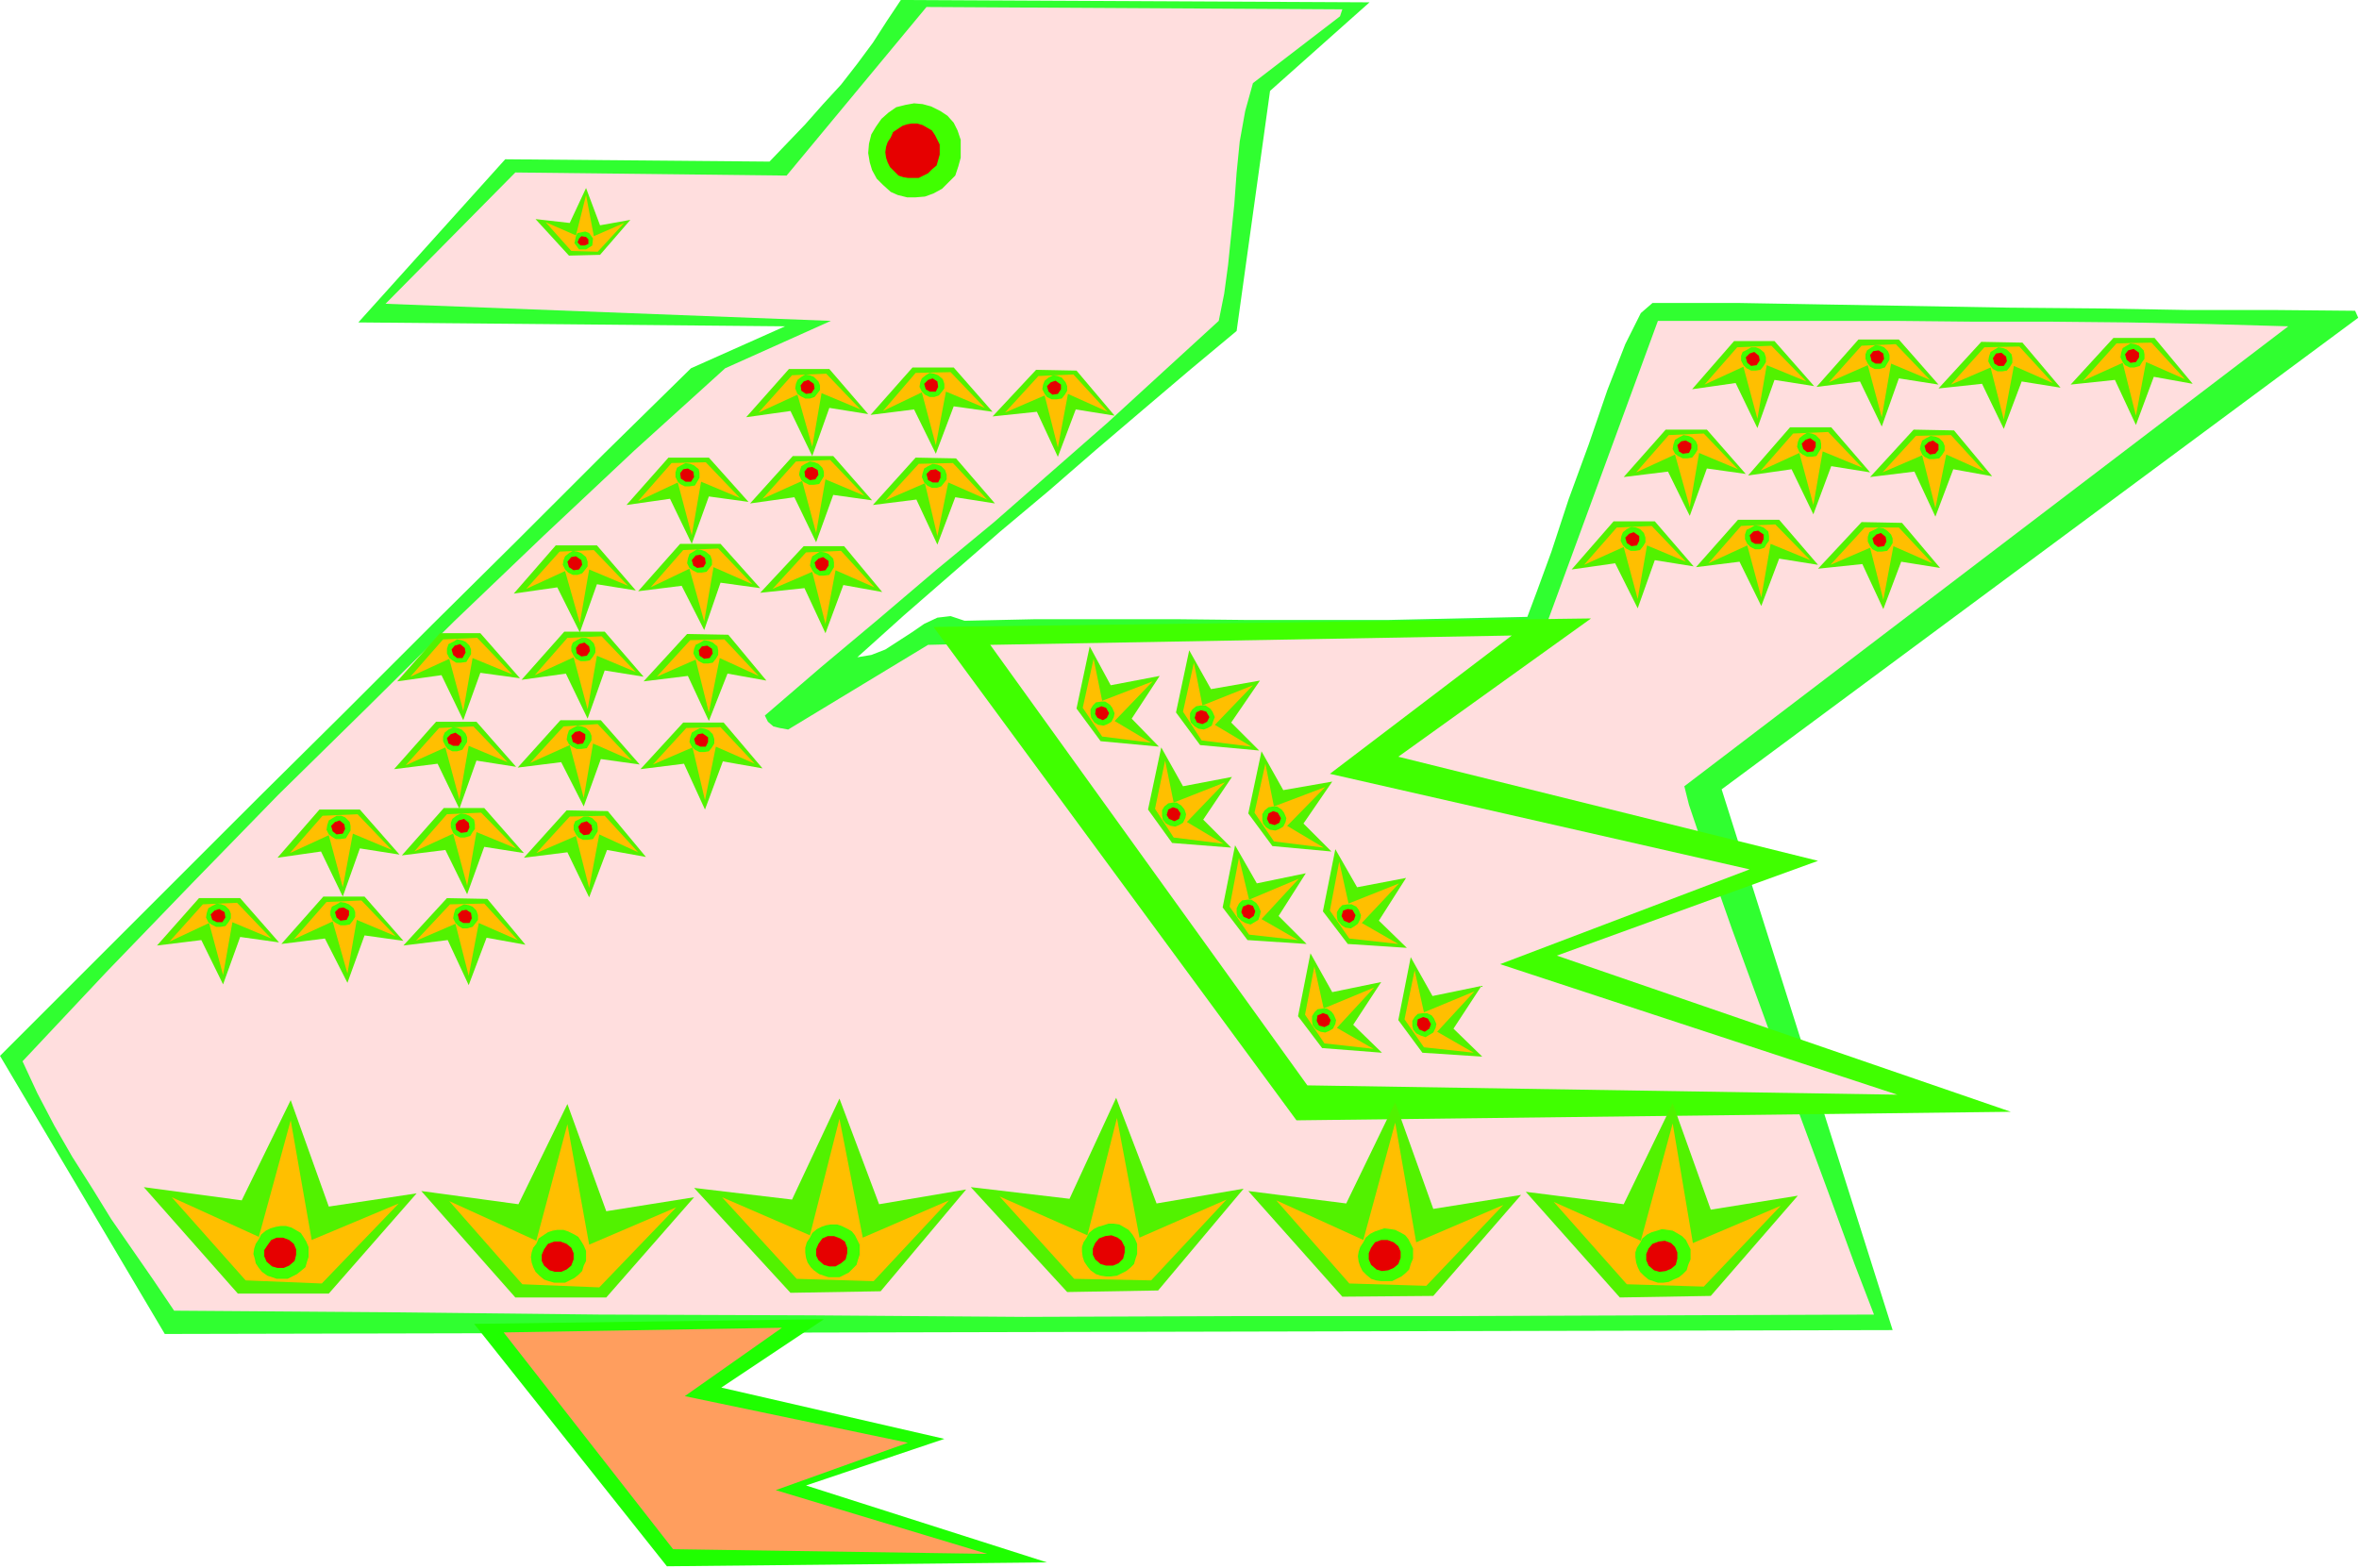 <svg xmlns="http://www.w3.org/2000/svg" fill-rule="evenodd" height="326.02" preserveAspectRatio="none" stroke-linecap="round" viewBox="0 0 3035 2018" width="490.455"><style>.pen1{stroke:none}.brush2{fill:#ffdede}.brush4{fill:#40ff00}.brush6{fill:#e60000}.brush7{fill:#52f200}.brush8{fill:#ffbf00}</style><path class="pen1" style="fill:#30ff30" d="m889 474 121-54-549-5 189-210 340 3 23-24 23-24 23-26 23-25 21-27 20-27 18-28 18-27 603 3-128 114-43 309-60 50-60 51-61 52-61 53-62 52-62 54-62 54-60 54 18-3 18-7 17-11 17-11 16-11 17-8 17-2 18 6 91-2h182l91 1h180l90-2 90-2 12-32 19-52 22-67 26-71 24-70 23-59 20-40 15-13h112l115 2 116 2 116 2 115 1 113 2h110l107 1 4 9-819 607 220 696-2223 5L0 1359l111-111 111-111 111-111 111-110 111-111 111-110 111-111 112-110z"/><path class="pen1 brush2" d="m933 474 136-61-573-22 167-169 349 4L1192 9l535 3-3 9-112 86-10 36-7 39-4 40-3 41-4 39-4 39-5 37-7 35-71 65-72 66-73 64-73 64-75 62-74 63-74 62-72 62 4 8 7 6 8 2 11 2 180-109 793-19 146-398h304l101 1h99l101 1 101 2 105 3-777 592 6 24 22 65 33 94 41 112 42 116 41 111 34 93 25 65-274 1-273 1h-274l-273 1-274-2-273-1-273-3-273-2-27-40-27-39-27-39-24-39-26-41-23-40-22-42-19-41 108-115 110-114 111-114 114-112 113-112 115-110 116-109 117-106z"/><path class="pen1" style="fill:#1fff00" d="m610 1704 450-6-132 88 287 66-178 60 310 99-489 5-248-312z"/><path class="pen1 brush4" d="m1201 807 846-11-248 178 540 134-336 122 584 201-919 11-467-635z"/><path class="pen1" style="fill:#ff9e5e" d="m648 1715 358-6-125 88 287 60-170 61 272 82-404-6-218-279z"/><path class="pen1 brush2" d="m1274 830 671-12-234 178 540 123-321 122 511 168-759-12-408-567z"/><path class="pen1 brush4" d="m1127 163 7-10 9-8 10-7 12-3 11-2 11 1 11 3 12 6 9 6 8 9 5 10 4 12v23l-3 11-4 12-9 9-8 8-11 6-11 4-12 1h-11l-12-3-9-4-10-9-8-8-6-11-3-10-2-12 1-12 3-12 6-10z"/><path class="pen1 brush6" d="m1146 177 3-7 6-4 6-4 6-2 6-1h7l7 2 7 4 5 3 4 6 3 6 3 6v13l-2 7-2 7-6 5-5 5-6 3-6 3h-14l-6-1-6-2-6-6-5-5-3-6-2-6-1-7 1-7 2-6 4-6z"/><path class="pen1 brush7" d="m306 1665-121-137 126 17 63-129 49 137 113-17-113 129H306z"/><path class="pen1 brush8" d="m316 1648-95-107 112 51 41-150 27 154 112-47-99 103-98-4z"/><path class="pen1 brush4" d="m333 1595 3-6 6-5 6-3 7-2 6-1h7l7 2 7 4 5 3 4 6 3 5 3 7v13l-2 6-2 7-6 5-5 4-6 3-6 3h-14l-6-2-6-2-7-5-4-5-4-6-1-5-2-7 1-7 2-6 4-6z"/><path class="pen1 brush6" d="m344 1603 5-7 7-3h8l8 3 6 5 3 7v7l-2 8-7 6-7 3h-8l-7-2-7-6-3-7v-8l4-6z"/><path class="pen1 brush7" d="m1015 475-55 62 57-8 28 58 22-62 50 8-50-58h-52z"/><path class="pen1 brush8" d="m1019 483-43 48 50-23 19 67 12-69 50 21-44-46-44 2z"/><path class="pen1 brush4" d="m1026 507 4 3 6 3h6l6-2 4-5 3-4v-6l-2-5-6-6-5-2-6-1-5 3-5 4-2 5-1 6 3 7z"/><path class="pen1 brush6" d="m1031 503 6 4 7-1 4-6-1-6-7-5-6 2-4 5 1 7z"/><path class="pen1 brush7" d="m2231 439-54 62 56-8 28 58 22-62 51 8-51-58h-52z"/><path class="pen1 brush8" d="m2235 447-42 48 50-23 18 67 12-69 51 21-45-46-44 2z"/><path class="pen1 brush4" d="m2243 470 4 4 6 3h6l6-1 4-5 3-5v-6l-2-6-6-5-5-2h-6l-5 3-6 3-2 5v6l3 6z"/><path class="pen1 brush6" d="m2248 467 5 4 7-1 4-6-1-6-6-5-6 2-5 5 2 7z"/><path class="pen1 brush7" d="m1385 912 17-80 27 50 63-12-36 55 35 36-75-7-31-42z"/><path class="pen1 brush8" d="m1393 911 14-63 11 54 65-25-49 51 47 28-63-8-25-37z"/><path class="pen1 brush4" d="M1417 903h5l6 4 3 4 3 7-1 5-3 6-5 3-5 2-7-1-5-3-4-6-1-5v-6l3-5 4-4 7-1z"/><path class="pen1 brush6" d="m1417 909 6 2 4 7-3 6-5 3-7-3-3-5 1-7 7-3z"/><path class="pen1 brush7" d="m1513 917 17-80 28 50 63-11-37 54 36 36-76-7-31-42z"/><path class="pen1 brush8" d="m1522 916 14-63 11 55 65-26-49 51 47 28-64-8-24-37z"/><path class="pen1 brush4" d="M1545 908h6l6 4 3 4 3 7-2 5-2 6-5 3-5 2-7-1-5-3-5-5-1-5v-7l3-5 5-4 6-1z"/><path class="pen1 brush6" d="m1545 914 7 2 4 7-3 6-6 3-7-2-3-6 2-7 6-3z"/><path class="pen1 brush7" d="m2076 671-54 62 56-8 29 58 22-62 50 8-50-58h-53z"/><path class="pen1 brush8" d="m2080 679-42 48 51-23 18 67 12-69 50 21-44-46-45 2z"/><path class="pen1 brush4" d="m2088 702 4 4 6 3h6l6-1 4-5 3-5v-6l-2-6-5-5-5-2-6-1-6 3-5 4-2 5-1 6 3 6z"/><path class="pen1 brush6" d="m2093 699 6 4 7-1 3-6v-6l-7-5-6 2-5 5 2 7z"/><path class="pen1 brush7" d="m860 589-54 61 56-8 28 58 22-61 51 7-51-57h-52z"/><path class="pen1 brush8" d="m864 596-43 49 51-24 18 68 12-69 50 21-44-46-44 1z"/><path class="pen1 brush4" d="m872 620 3 3 6 3h6l7-1 3-5 3-5v-6l-1-5-6-5-5-2-6-1-6 3-5 3-2 6v6l3 6z"/><path class="pen1 brush6" d="m876 616 6 4h7l4-6-1-7-7-4-6 1-4 5 1 7z"/><path class="pen1 brush7" d="m2143 553-54 61 57-7 28 57 22-61 50 7-50-57h-53z"/><path class="pen1 brush8" d="m2147 560-42 48 50-23 19 68 12-70 50 21-44-46-45 2z"/><path class="pen1 brush4" d="m2155 584 4 3 6 3h6l6-1 4-5 3-5v-6l-2-5-5-5-5-2-6-1-6 3-5 3-2 6-1 6 3 6z"/><path class="pen1 brush6" d="m2160 581 5 3 8-1 3-6v-6l-7-4-6 1-5 5 2 8z"/><path class="pen1 brush7" d="m715 702-54 62 56-8 29 58 22-62 50 8-50-58h-53z"/><path class="pen1 brush8" d="m720 710-43 48 50-23 19 67 12-69 50 21-44-46-44 2z"/><path class="pen1 brush4" d="m727 733 4 4 6 3h6l6-2 4-5 3-4v-6l-2-6-6-5-5-2-6-1-5 3-5 4-2 5-1 6 3 6z"/><path class="pen1 brush6" d="m732 730 6 4 7-1 4-6-1-6-7-5-6 1-5 6 2 7z"/><path class="pen1 brush7" d="m566 815-55 62 57-8 28 58 22-61 51 7-51-58h-52z"/><path class="pen1 brush8" d="m570 823-42 48 50-23 18 67 12-68 51 21-45-47-44 2z"/><path class="pen1 brush4" d="m578 847 4 3 5 3h6l7-1 3-5 3-5v-6l-2-5-5-5-5-2-6-1-5 3-6 3-2 6v6l3 6z"/><path class="pen1 brush6" d="m583 843 5 4h7l4-7-1-6-6-5-7 2-4 5 2 7z"/><path class="pen1 brush7" d="m561 929-54 61 56-7 28 58 22-62 51 8-51-58h-52z"/><path class="pen1 brush8" d="m565 937-43 48 51-23 18 67 12-69 50 21-44-46-44 2z"/><path class="pen1 brush4" d="m573 960 3 4 6 3h6l7-2 3-5 3-5v-6l-2-5-5-5-5-2-6-1-6 3-5 4-2 5v6l3 6z"/><path class="pen1 brush6" d="m577 957 6 3h7l4-6-1-6-7-5-6 2-5 5 2 7z"/><path class="pen1 brush7" d="m411 1042-54 62 56-8 28 58 22-62 51 8-51-58h-52z"/><path class="pen1 brush8" d="m415 1050-42 48 50-23 18 67 13-69 50 21-44-46-45 2z"/><path class="pen1 brush4" d="m423 1074 4 3 5 3h6l7-1 3-5 3-5v-6l-1-5-6-6-5-2h-6l-5 3-5 3-2 6-1 6 3 6z"/><path class="pen1 brush6" d="m428 1070 5 4 8-1 3-6-1-6-6-5-6 2-5 5 2 7z"/><path class="pen1 brush7" d="m256 1156-54 61 57-7 28 57 22-61 50 7-50-57h-53z"/><path class="pen1 brush8" d="m261 1164-43 48 51-24 18 67 12-68 50 21-44-46-44 2z"/><path class="pen1 brush4" d="m268 1187 4 3 6 3h6l6-1 4-5 3-5v-6l-2-5-5-5-5-2-6-1-6 3-5 3-2 6-1 6 3 6z"/><path class="pen1 brush6" d="m273 1184 6 3h7l4-6-1-7-7-4-6 2-5 5 2 7z"/><path class="pen1 brush7" d="m1727 1669-121-136 126 16 63-130 49 137 113-18-113 130-117 1z"/><path class="pen1 brush8" d="m1736 1652-94-107 112 51 41-151 27 154 112-48-99 104-99-3z"/><path class="pen1 brush4" d="m1754 1599 3-6 6-5 6-3 6-2 6-2 8 1 6 1 8 4 5 3 4 5 3 6 3 6v13l-3 7-2 7-5 5-5 4-6 3-6 3h-14l-7-1-6-2-6-5-5-5-3-6-2-6-1-7 1-6 2-6 4-6z"/><path class="pen1 brush6" d="m1764 1606 5-7 8-3h8l8 3 6 5 3 7v8l-3 8-6 5-7 3-8 1-7-2-7-6-3-7v-8l3-7z"/><path class="pen1 brush7" d="m1017 1664-124-135 126 15 61-130 51 136 112-19-110 131-116 2z"/><path class="pen1 brush8" d="m1025 1646-96-105 113 49 38-150 30 153 111-48-97 104-99-3z"/><path class="pen1 brush4" d="m1042 1593 3-6 6-5 6-3 6-2 6-1h8l6 2 8 4 5 3 4 5 3 6 3 6v13l-2 6-2 7-5 5-5 5-6 3-6 3h-14l-6-2-6-2-7-5-4-4-4-6-2-6-1-7v-6l2-7 4-6z"/><path class="pen1 brush6" d="m1053 1601 5-7 7-3h8l8 3 6 4 3 8v7l-2 8-6 5-7 4h-8l-7-2-7-6-3-6v-8l3-7z"/><path class="pen1 brush7" d="m732 329-43-47 44 5 21-45 18 48 39-7-39 45-40 1z"/><path class="pen1 brush8" d="m735 323-33-37 39 17 13-52 10 53 39-17-34 37-34-1z"/><path class="pen1 brush4" d="m741 304 2-4 5-1 5-1 5 2 5 7-1 9-8 5h-9l-6-8 2-9z"/><path class="pen1 brush6" d="m745 307 3-3 6 1 3 3v6l-5 2h-5l-4-4 2-5z"/><path class="pen1 brush7" d="m1333 476-56 60 57-6 27 58 23-61 50 8-49-58-52-1z"/><path class="pen1 brush8" d="m1336 484-43 47 51-22 17 67 13-69 51 23-44-48-45 2z"/><path class="pen1 brush4" d="m1344 507 3 4 6 3h6l7-1 4-5 3-5v-6l-2-5-5-6-5-2-6-1-6 3-5 4-2 5-1 6 3 6z"/><path class="pen1 brush6" d="m1349 504 5 4 7-1 4-6v-6l-7-5-6 2-5 5 2 7z"/><path class="pen1 brush7" d="m2549 440-55 60 56-6 28 58 23-61 50 8-49-58-53-1z"/><path class="pen1 brush8" d="m2553 447-43 48 51-22 17 67 13-69 50 22-43-47-45 1z"/><path class="pen1 brush4" d="m2561 471 3 4 6 3h6l6-1 4-5 3-5v-6l-1-5-6-6-5-2-6-1-5 3-5 3-2 6-1 6 3 6z"/><path class="pen1 brush6" d="m2566 468 5 3h7l4-6-1-6-6-5-7 1-4 6 2 7z"/><path class="pen1 brush7" d="m1573 1168 16-80 28 49 63-13-35 55 36 36-76-5-32-42z"/><path class="pen1 brush8" d="m1582 1167 12-63 13 54 64-27-48 52 47 27-63-7-25-36z"/><path class="pen1 brush4" d="M1605 1158h5l6 4 3 4 3 7-1 5-2 6-5 3-5 3-7-2-5-3-5-5-1-5v-6l3-6 4-4 7-1z"/><path class="pen1 brush6" d="m1606 1164 6 2 3 7-2 6-6 4-7-3-3-6 2-7 7-3z"/><path class="pen1 brush7" d="m1702 1173 16-80 28 49 63-12-35 55 36 35-76-5-32-42z"/><path class="pen1 brush8" d="m1711 1172 12-63 12 54 65-26-48 51 47 27-63-7-25-36z"/><path class="pen1 brush4" d="M1734 1164h5l6 3 3 4 3 7-1 5-3 6-4 3-5 3-7-1-5-3-5-6-1-5v-6l3-5 4-4 7-1z"/><path class="pen1 brush6" d="m1734 1170 6 1 4 7-2 6-6 4-7-3-3-6 2-7 6-2z"/><path class="pen1 brush7" d="m2719 435-55 60 57-6 27 58 23-62 50 9-49-59h-53z"/><path class="pen1 brush8" d="m2723 442-43 48 51-23 17 68 13-69 50 22-43-47-45 1z"/><path class="pen1 brush4" d="m2731 466 3 4 6 3h6l7-2 3-5 3-4v-6l-1-5-6-6-5-2-6-1-5 3-5 3-2 6-1 6 3 6z"/><path class="pen1 brush6" d="m2736 463 5 4 7-1 4-6v-6l-7-5-7 2-4 5 2 7z"/><path class="pen1 brush7" d="m1670 1308 16-81 28 50 63-13-36 55 37 36-77-6-31-41z"/><path class="pen1 brush8" d="m1679 1306 12-62 12 54 65-27-48 52 47 27-63-7-25-37z"/><path class="pen1 brush4" d="M1702 1298h5l6 4 3 4 3 7-1 5-3 6-5 3-5 2-6-1-6-3-4-5-1-5v-7l3-5 4-4 7-1z"/><path class="pen1 brush6" d="m1702 1304 6 2 4 7-2 6-6 3-7-2-3-6 1-7 7-3z"/><path class="pen1 brush7" d="m1799 1313 16-81 28 50 63-13-36 55 37 36-77-5-31-42z"/><path class="pen1 brush8" d="m1807 1312 13-63 12 54 65-27-48 52 47 27-64-7-25-36z"/><path class="pen1 brush4" d="M1831 1304h5l6 3 3 4 3 7-1 5-3 6-5 3-5 3-6-2-6-3-4-5-1-5v-6l3-5 4-4 7-1z"/><path class="pen1 brush6" d="m1831 1309 6 2 4 7-2 6-6 4-7-3-3-6 1-7 7-3z"/><path class="pen1 brush7" d="m2395 672-56 60 57-6 27 58 23-61 50 8-49-58-52-1z"/><path class="pen1 brush8" d="m2399 679-44 48 51-22 17 67 13-69 50 22-43-46h-44z"/><path class="pen1 brush4" d="m2406 703 3 4 6 3h6l7-1 4-5 3-5v-6l-2-5-5-5-5-3-6-1-6 3-6 3-2 6v6l3 6z"/><path class="pen1 brush6" d="m2411 700 5 4 8-1 3-6-1-6-6-5-6 2-5 5 2 7z"/><path class="pen1 brush7" d="m1178 589-55 61 56-7 27 58 23-61 51 8-50-58-52-1z"/><path class="pen1 brush8" d="m1182 597-43 47 51-22 16 68 14-69 50 22-44-47-44 1z"/><path class="pen1 brush4" d="m1189 621 4 4 6 3h6l6-2 4-5 3-4v-6l-2-6-5-5-5-2-6-1-6 3-5 3-2 6-1 5 3 7z"/><path class="pen1 brush6" d="m1194 618 6 3h7l3-6v-7l-6-4-7 1-5 5 2 8z"/><path class="pen1 brush7" d="m2462 553-56 61 57-7 27 58 23-61 50 9-49-59-52-1z"/><path class="pen1 brush8" d="m2465 561-43 47 51-22 17 68 14-69 49 22-43-47-45 1z"/><path class="pen1 brush4" d="m2473 585 3 3 6 3h6l7-1 4-5 3-5v-6l-2-5-5-5-5-2-6-1-6 3-5 3-2 6-1 5 3 7z"/><path class="pen1 brush6" d="m2478 581 5 4 7-1 4-5v-7l-7-5-6 2-5 5 2 7z"/><path class="pen1 brush7" d="m1034 703-56 60 57-6 27 58 23-62 50 9-49-59h-52z"/><path class="pen1 brush8" d="m1037 711-43 47 51-22 17 67 13-69 50 22-43-47-45 2z"/><path class="pen1 brush4" d="m1045 734 3 4 6 3h6l7-1 3-5 3-5v-6l-1-5-6-6-5-2-6-1-5 3-5 3-2 6-1 6 3 6z"/><path class="pen1 brush6" d="m1050 731 5 4 7-1 4-6v-6l-7-5-6 2-5 5 2 7z"/><path class="pen1 brush7" d="m884 816-56 61 57-7 27 58 24-61 50 9-49-59-53-1z"/><path class="pen1 brush8" d="m888 824-43 47 50-22 17 68 14-70 50 23-44-47-44 1z"/><path class="pen1 brush4" d="m895 847 4 4 6 3h6l6-1 4-5 3-5v-6l-1-5-6-5-5-2-6-1-5 3-6 3-2 5-1 6 3 6z"/><path class="pen1 brush6" d="m900 844 6 4 7-1 4-6-1-6-6-4-7 1-4 5 1 7z"/><path class="pen1 brush7" d="m879 930-55 60 56-7 27 59 23-62 51 9-50-59h-52z"/><path class="pen1 brush8" d="m883 937-43 47 51-22 16 68 14-69 50 22-44-47-44 1z"/><path class="pen1 brush4" d="m890 961 4 4 6 3h6l6-1 4-5 3-5v-6l-2-6-5-5-5-2-6-1-6 3-5 3-2 6-1 6 3 6z"/><path class="pen1 brush6" d="m895 958 6 3h7l3-6v-6l-7-5-6 1-5 6 2 7z"/><path class="pen1 brush7" d="m729 1043-55 61 56-7 28 58 23-61 50 9-49-59-53-1z"/><path class="pen1 brush8" d="m733 1051-43 47 51-22 17 67 13-69 50 23-43-47-45 1z"/><path class="pen1 brush4" d="m741 1074 3 4 6 3h6l7-1 3-5 3-5v-6l-1-5-6-6-5-2h-6l-5 3-6 3-2 5v6l3 6z"/><path class="pen1 brush6" d="m746 1071 5 4 7-1 4-6-1-6-6-5-7 2-4 5 2 7z"/><path class="pen1 brush7" d="m575 1156-56 61 57-7 27 58 23-61 50 9-49-59-52-1z"/><path class="pen1 brush8" d="m579 1164-44 47 51-22 17 67 13-68 50 22-43-47-44 1z"/><path class="pen1 brush4" d="m586 1188 4 4 5 3h6l7-2 4-5 3-4v-6l-2-6-5-5-5-2-6-1-6 3-5 3-2 6-1 6 3 6z"/><path class="pen1 brush6" d="m591 1185 5 3h8l3-6-1-7-6-4-6 1-5 5 2 8z"/><path class="pen1 brush7" d="m663 1670-121-137 125 17 63-129 50 138 113-18-113 129H663z"/><path class="pen1 brush8" d="m672 1653-94-107 112 51 40-150 28 155 112-48-99 103-99-4z"/><path class="pen1 brush4" d="m690 1601 3-7 6-4 6-4 6-2 6-1h8l6 2 8 4 5 3 4 6 3 5 3 7v13l-3 6-2 7-5 5-5 4-6 3-6 3h-14l-7-2-6-2-6-5-5-5-3-6-2-6-1-7 1-6 2-6 4-5z"/><path class="pen1 brush6" d="m700 1608 5-7 8-3h8l8 3 6 5 3 7v8l-3 8-6 5-7 3h-8l-7-2-7-6-3-6v-8l3-7z"/><path class="pen1 brush7" d="m1174 473-54 61 56-7 28 57 23-61 50 7-50-57h-53z"/><path class="pen1 brush8" d="m1178 480-42 49 50-24 18 68 13-69 50 21-44-46-45 1z"/><path class="pen1 brush4" d="m1186 504 4 4 6 3h6l6-2 4-5 3-4v-6l-2-6-6-5-5-2-6-1-5 3-5 4-2 5-1 6 3 6z"/><path class="pen1 brush6" d="m1191 501 5 3h8l3-6-1-7-6-4-6 2-5 5 2 7z"/><path class="pen1 brush7" d="m2391 437-54 61 56-7 28 58 22-62 51 8-51-58h-52z"/><path class="pen1 brush8" d="m2395 445-42 47 50-22 18 67 12-69 50 21-44-46-44 2z"/><path class="pen1 brush4" d="m2403 468 3 4 6 3h6l7-2 3-5 3-5v-6l-2-5-5-5-5-2-6-1-5 3-6 4-2 5v6l3 6z"/><path class="pen1 brush6" d="m2408 465 5 3h7l4-6-1-7-6-4-7 1-4 5 2 8z"/><path class="pen1 brush7" d="m1477 1042 17-80 28 50 63-12-37 55 36 36-76-6-31-43z"/><path class="pen1 brush8" d="m1486 1041 13-62 11 54 66-26-49 51 47 28-64-8-24-37z"/><path class="pen1 brush4" d="M1509 1033h5l6 4 4 5 2 6-1 5-3 6-5 3-5 2-6-1-6-3-4-5-1-5v-7l3-5 5-4 6-1z"/><path class="pen1 brush6" d="m1509 1039 6 2 4 6-2 7-6 3-7-3-3-5 2-7 6-3z"/><path class="pen1 brush7" d="m1606 1047 17-80 28 50 63-11-37 54 36 36-76-7-31-42z"/><path class="pen1 brush8" d="m1614 1046 14-63 11 55 66-25-49 50 47 28-64-8-25-37z"/><path class="pen1 brush4" d="M1638 1038h5l6 4 3 4 3 7-1 5-3 6-5 3-5 2-7-1-5-3-4-5-1-5v-7l3-5 5-4 6-1z"/><path class="pen1 brush6" d="m1638 1044 6 2 4 7-2 6-6 3-7-2-3-6 2-7 6-3z"/><path class="pen1 brush7" d="m2236 669-54 61 56-7 28 57 23-61 50 8-50-58h-53z"/><path class="pen1 brush8" d="m2240 677-42 48 50-23 18 67 12-69 51 21-45-46-44 2z"/><path class="pen1 brush4" d="m2248 700 4 4 6 3h6l6-2 3-5 3-4v-6l-1-6-6-5-5-2-6-1-5 3-6 3-2 6v6l3 6z"/><path class="pen1 brush6" d="m2253 697 5 3h8l3-6v-6l-7-5-6 1-5 5 2 8z"/><path class="pen1 brush7" d="m1020 587-55 61 57-8 28 58 22-61 50 7-50-57h-52z"/><path class="pen1 brush8" d="m1024 594-43 48 51-23 18 67 12-69 50 21-44-46-44 2z"/><path class="pen1 brush4" d="m1031 618 4 3 6 3h6l7-1 3-5 3-5v-6l-2-5-5-5-5-2-6-1-6 3-5 3-2 6-1 5 3 7z"/><path class="pen1 brush6" d="m1036 614 6 4 7-1 4-6-1-6-7-4-6 1-4 5 1 7z"/><path class="pen1 brush7" d="m2303 550-54 62 56-8 28 58 23-62 50 8-50-58h-53z"/><path class="pen1 brush8" d="m2307 558-42 48 50-23 18 67 12-69 51 21-44-46-45 2z"/><path class="pen1 brush4" d="m2315 582 4 3 6 3h6l6-1 3-5 3-5v-6l-1-5-6-6-5-2-6-1-5 3-5 4-2 5-1 6 3 7z"/><path class="pen1 brush6" d="m2320 578 5 4 8-1 3-6v-6l-7-5-6 2-5 5 2 7z"/><path class="pen1 brush7" d="m875 700-54 61 56-7 29 57 21-61 51 7-51-57h-52z"/><path class="pen1 brush8" d="m879 708-42 48 50-24 19 68 12-70 50 22-44-46-45 2z"/><path class="pen1 brush4" d="m887 731 4 3 6 3h6l6-1 4-5 3-4v-6l-2-6-6-5-5-2-6-1-5 3-5 3-2 6-1 6 3 6z"/><path class="pen1 brush6" d="m892 728 5 3 8-1 3-5-1-7-6-4-6 1-5 6 2 7z"/><path class="pen1 brush7" d="m726 813-55 62 57-8 28 58 22-62 50 8-50-58h-52z"/><path class="pen1 brush8" d="m730 821-42 48 50-23 18 67 12-69 50 21-44-46-44 2z"/><path class="pen1 brush4" d="m738 844 3 4 6 3h6l6-1 4-5 3-5v-6l-2-6-5-5-5-2h-6l-6 3-5 3-2 5v6l3 6z"/><path class="pen1 brush6" d="m742 841 6 4 7-1 4-6-1-6-6-5-7 2-4 5 1 7z"/><path class="pen1 brush7" d="m721 927-55 61 56-7 29 57 22-61 50 7-50-57h-52z"/><path class="pen1 brush8" d="m725 935-43 47 51-23 18 68 12-70 50 22-44-47-44 3z"/><path class="pen1 brush4" d="m732 958 4 3 6 3h6l7-1 3-5 3-5v-6l-2-5-5-5-5-2-6-1-6 3-5 3-2 6-1 6 3 6z"/><path class="pen1 brush6" d="m737 955 6 3 7-1 3-6v-6l-7-4-6 1-5 5 2 8z"/><path class="pen1 brush7" d="m571 1040-54 61 56-7 28 57 22-61 51 8-51-58h-52z"/><path class="pen1 brush8" d="m575 1048-42 48 50-23 18 67 12-69 51 21-45-46-44 2z"/><path class="pen1 brush4" d="m583 1072 3 3 6 3h6l7-2 3-5 3-4v-6l-1-6-6-5-5-2-6-1-6 3-5 4-2 5v6l3 7z"/><path class="pen1 brush6" d="m587 1068 6 4 8-1 3-6-1-6-6-5-7 2-4 5 1 7z"/><path class="pen1 brush7" d="m416 1154-54 61 56-7 29 57 22-61 50 7-50-57h-53z"/><path class="pen1 brush8" d="m420 1161-42 48 50-23 19 67 12-69 50 21-44-46-45 2z"/><path class="pen1 brush4" d="m428 1185 4 3 6 3h6l6-1 4-5 3-5v-6l-2-5-6-5-5-2-6-1-5 3-6 3-2 6v5l3 7z"/><path class="pen1 brush6" d="m433 1181 5 4 8-1 3-6v-6l-7-4-6 1-5 5 2 7z"/><path class="pen1 brush7" d="m2084 1670-121-136 126 16 63-130 49 137 112-18-112 129-117 2z"/><path class="pen1 brush8" d="m2093 1653-94-106 112 50 41-151 26 154 113-48-99 104-99-3z"/><path class="pen1 brush4" d="m2110 1600 3-6 6-5 6-3 7-2 6-2 7 1 7 1 7 4 5 3 5 5 3 6 3 6v13l-3 7-2 7-5 5-5 4-7 3-6 3-7 1h-7l-6-2-6-2-6-5-5-5-3-6-2-6-1-7v-6l2-6 4-6z"/><path class="pen1 brush6" d="m2121 1607 5-6 8-3 8-1 8 3 5 5 3 7v8l-2 8-6 5-7 3-8 1-7-2-7-6-3-7v-8l3-7z"/><path class="pen1 brush7" d="m1373 1663-124-135 127 15 60-130 52 136 112-19-110 131-117 2z"/><path class="pen1 brush8" d="m1382 1646-96-106 113 50 38-151 29 154 112-49-97 104-99-2z"/><path class="pen1 brush4" d="m1398 1593 3-6 6-5 6-3 7-2 6-2h7l7 1 7 4 5 3 5 6 3 5 3 7v13l-2 6-2 7-5 5-5 4-6 3-6 3-8 1h-6l-7-1-6-2-7-5-4-5-4-6-2-6-1-7v-6l2-6 4-6z"/><path class="pen1 brush6" d="m1409 1600 5-6 8-3 8-1 8 3 5 4 4 8v7l-2 8-6 6-7 3h-9l-7-2-7-6-3-6v-8l3-7z"/></svg>
